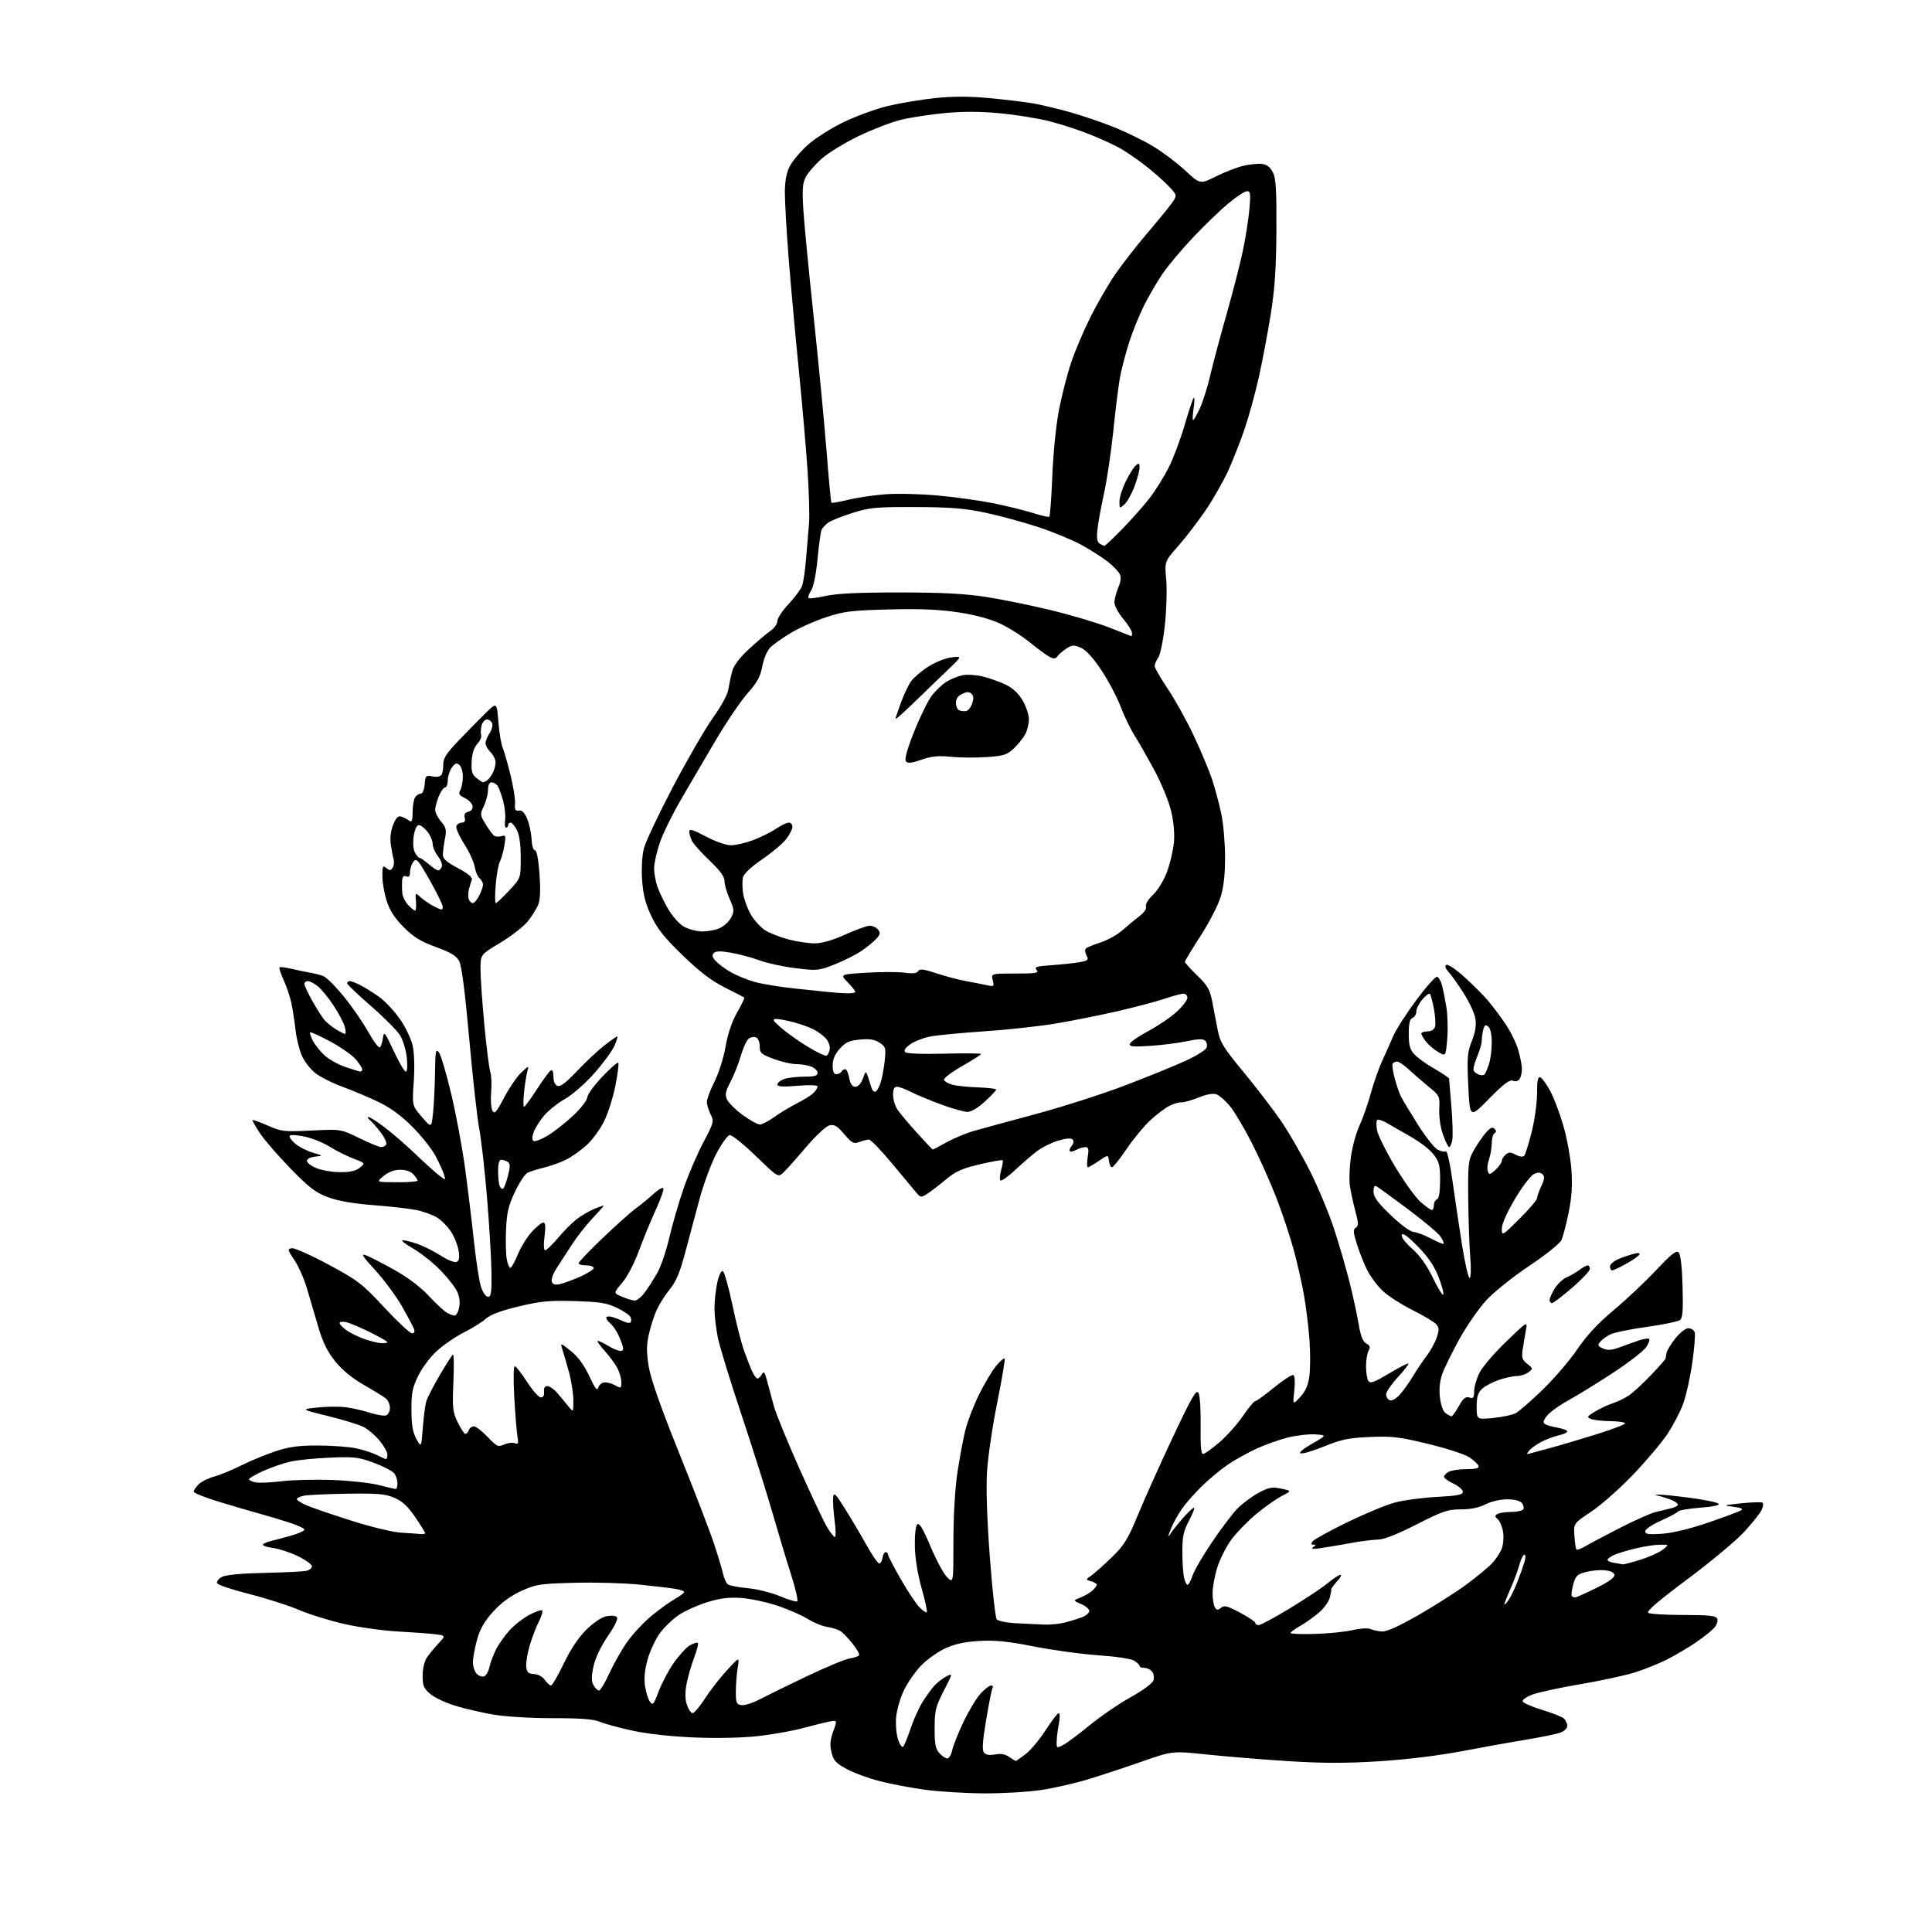 <?xml version="1.0" encoding="UTF-8" standalone="no"?>
<svg 
  version="1.1" 
  xmlns="http://www.w3.org/2000/svg" 
  xmlns:xlink="http://www.w3.org/1999/xlink" 
  xmlns:svg="http://www.w3.org/2000/svg"
  xmlns:rdf="http://www.w3.org/1999/02/22-rdf-syntax-ns#"
  xmlns:cc="http://creativecommons.org/ns#"
  xmlns:dc="http://purl.org/dc/elements/1.1/"
  viewBox="0 0 768 768"
  width="768"
  height="768"
>
<style>svg {background-color: white; }</style>"
<path stroke="none" fill="black" fill-rule="evenodd" d="M391.00,712.89C383.57,712.84 373.10,712.19 367.72,711.46C362.35,710.73 354.33,709.22 349.92,708.10C345.50,706.98 339.55,704.82 336.70,703.28C332.32,700.94 331.35,699.89 330.55,696.64C329.82,693.70 329.98,691.71 331.22,688.27C332.84,683.76 332.84,683.76 329.67,684.35C327.93,684.68 323.27,685.83 319.31,686.91C315.36,687.99 307.48,689.41 301.81,690.07C295.49,690.81 285.69,691.04 276.50,690.69C267.36,690.33 257.74,689.31 251.89,688.06C246.61,686.94 240.66,685.34 238.67,684.51C235.99,683.39 231.13,683.00 219.66,683.00C210.60,683.00 200.79,682.39 195.83,681.53C191.20,680.72 184.41,679.14 180.75,678.00C177.09,676.87 172.72,674.79 171.05,673.39C168.45,671.20 168.00,670.13 168.00,666.13C168.00,663.44 168.70,660.39 169.65,658.97C170.56,657.61 172.64,655.07 174.27,653.33C177.24,650.16 177.24,650.16 172.87,649.62C170.47,649.33 163.78,648.84 158.00,648.53C152.22,648.22 142.73,646.89 136.90,645.57C131.06,644.25 122.96,641.74 118.90,639.99C114.83,638.23 105.91,635.38 99.08,633.65C92.24,631.92 86.48,629.97 86.27,629.32C86.05,628.67 86.92,627.56 88.19,626.86C89.67,626.04 95.68,625.46 105.00,625.25C112.97,625.07 120.51,624.71 121.75,624.44C122.99,624.18 124.00,623.37 124.00,622.64C124.00,621.92 121.54,620.12 118.53,618.65C115.53,617.18 111.04,615.69 108.56,615.35C106.08,615.01 104.26,614.39 104.51,613.98C104.77,613.56 106.22,612.93 107.74,612.57C109.26,612.21 112.86,611.25 115.75,610.43C118.64,609.61 121.00,608.54 121.00,608.05C121.00,607.56 118.19,606.26 114.75,605.16C111.31,604.05 105.80,602.41 102.50,601.51C99.20,600.60 92.11,598.53 86.75,596.89C81.39,595.25 77.00,593.48 77.00,592.96C77.00,592.43 77.88,591.12 78.95,590.05C80.02,588.98 82.79,587.60 85.11,586.97C87.42,586.35 92.28,584.35 95.91,582.53C99.53,580.72 105.65,578.19 109.50,576.91C114.97,575.10 118.68,574.60 126.50,574.61C132.00,574.63 138.82,575.13 141.65,575.74C144.49,576.35 148.18,577.56 149.85,578.42C151.53,579.29 153.15,580.00 153.45,580.00C153.75,580.00 154.00,579.20 154.00,578.23C154.00,577.25 152.61,574.77 150.91,572.71C149.21,570.65 146.40,568.21 144.66,567.30C142.92,566.38 136.55,564.42 130.50,562.93C119.50,560.23 119.50,560.23 126.24,559.50C129.94,559.10 135.12,559.07 137.74,559.44C140.36,559.80 144.65,560.80 147.29,561.65C149.92,562.49 152.73,562.93 153.54,562.62C154.34,562.32 155.00,560.98 155.00,559.65C155.00,558.33 154.30,556.66 153.45,555.96C152.59,555.25 148.67,552.83 144.74,550.58C140.10,547.94 136.08,544.65 133.32,541.25C130.23,537.45 128.39,533.74 126.60,527.75C125.24,523.21 123.22,516.33 122.10,512.45C120.98,508.57 118.71,503.39 117.06,500.95C114.29,496.84 114.21,496.48 115.99,496.19C117.05,496.01 123.62,498.94 130.58,502.69C142.35,509.02 143.91,510.22 152.77,519.75C158.02,525.39 162.96,530.00 163.76,530.00C164.73,530.00 164.99,529.41 164.56,528.25C164.20,527.29 162.05,523.26 159.80,519.29C157.54,515.33 152.79,508.91 149.26,505.03C144.04,499.32 143.33,498.18 145.52,499.01C147.01,499.57 152.03,502.15 156.68,504.75C161.96,507.69 167.08,511.53 170.30,514.98C173.13,518.02 176.36,521.05 177.48,521.71C178.59,522.38 180.04,522.95 180.70,522.96C181.37,522.98 182.19,521.48 182.54,519.62C182.97,517.34 182.62,515.17 181.47,512.93C180.52,511.11 177.42,507.29 174.58,504.45C171.73,501.60 166.95,497.86 163.95,496.14C160.95,494.42 159.23,493.01 160.12,493.01C161.02,493.00 163.70,493.69 166.08,494.53C168.46,495.37 172.57,497.44 175.21,499.13C177.85,500.83 180.65,501.96 181.45,501.66C182.50,501.25 182.74,500.08 182.33,497.30C182.02,495.21 180.68,491.79 179.35,489.71C178.01,487.63 175.49,485.05 173.74,483.99C171.98,482.92 168.29,481.58 165.53,481.01C162.76,480.44 155.10,479.57 148.50,479.07C140.52,478.47 134.49,477.42 130.50,475.95C125.50,474.11 123.03,472.23 115.64,464.67C110.77,459.68 105.27,453.35 103.42,450.60C101.57,447.86 100.21,445.45 100.40,445.26C100.60,445.07 103.32,446.05 106.47,447.44C111.84,449.82 112.89,449.94 123.84,449.40C135.50,448.83 135.50,448.83 142.83,452.42C146.86,454.39 150.77,456.00 151.52,456.00C152.27,456.00 153.17,455.53 153.53,454.96C153.88,454.38 152.91,452.25 151.38,450.21C149.84,448.17 147.89,445.95 147.04,445.28C146.19,444.61 145.95,444.05 146.50,444.04C147.05,444.03 150.00,445.93 153.06,448.26C156.13,450.59 161.53,455.28 165.06,458.67C168.60,462.06 172.79,465.85 174.37,467.09C177.24,469.33 177.24,469.33 176.51,466.92C176.10,465.59 174.59,462.26 173.14,459.52C171.69,456.78 167.57,451.59 164.00,447.99C159.57,443.53 155.27,440.37 150.50,438.07C146.65,436.22 140.18,433.49 136.12,432.00C132.06,430.51 127.18,428.04 125.26,426.51C123.34,424.98 120.96,421.88 119.97,419.61C118.98,417.35 117.86,412.80 117.49,409.50C117.11,406.20 116.39,401.48 115.89,399.00C115.39,396.52 114.01,392.36 112.82,389.75C111.63,387.14 110.86,384.80 111.11,384.56C111.35,384.31 113.34,384.54 115.53,385.05C117.71,385.57 121.04,386.26 122.92,386.59C124.80,386.91 127.33,387.55 128.54,388.02C129.76,388.48 133.43,392.15 136.71,396.18C139.99,400.21 144.37,406.57 146.46,410.32C148.55,414.08 150.61,416.78 151.05,416.32C151.49,415.87 152.02,414.15 152.24,412.50C152.60,409.78 153.00,410.28 156.49,417.75C158.61,422.29 160.78,426.00 161.31,426.00C161.89,426.00 162.05,423.77 161.71,420.48C161.40,417.45 160.19,413.42 159.02,411.53C157.85,409.64 152.64,404.41 147.45,399.90C142.25,395.40 138.00,391.33 138.00,390.86C138.00,390.39 138.47,390.00 139.05,390.00C139.63,390.00 141.54,390.74 143.30,391.64C145.06,392.54 148.39,394.62 150.70,396.27C153.01,397.92 156.70,401.84 158.91,404.99C161.12,408.14 163.42,412.92 164.03,415.61C164.69,418.58 164.87,424.23 164.47,430.00C163.82,439.50 163.82,439.50 167.66,443.96C171.50,448.42 171.50,448.42 172.14,442.46C172.49,439.18 172.85,432.00 172.92,426.50C173.05,417.66 173.23,416.72 174.48,418.36C175.25,419.39 177.46,426.81 179.37,434.86C181.29,442.91 183.77,456.25 184.89,464.50C186.00,472.75 187.59,485.83 188.42,493.57C189.25,501.30 190.51,509.40 191.22,511.57C191.96,513.82 193.15,515.50 194.00,515.50C195.24,515.50 195.48,513.77 195.36,505.50C195.28,500.00 194.49,486.73 193.60,476.00C192.71,465.27 191.31,452.90 190.48,448.50C189.66,444.10 187.87,428.01 186.51,412.74C184.90,394.68 183.53,383.99 182.57,382.14C181.43,379.94 179.38,378.68 173.30,376.46C167.19,374.23 164.41,372.53 160.47,368.56C156.90,364.97 154.93,361.94 153.72,358.14C152.77,355.18 152.00,350.74 152.00,348.26C152.00,344.27 152.18,343.91 153.58,345.06C154.88,346.15 155.31,346.13 156.09,344.94C156.60,344.15 156.77,342.60 156.45,341.50C156.13,340.40 155.63,337.69 155.33,335.47C154.99,332.94 155.37,330.06 156.34,327.73C157.54,324.85 158.29,324.16 159.69,324.67C160.69,325.02 162.06,325.75 162.75,326.28C163.71,327.02 164.00,326.22 164.02,322.87C164.02,320.47 164.46,317.82 164.98,317.00C165.50,316.18 166.51,315.50 167.21,315.50C167.98,315.50 168.63,313.99 168.81,311.79C169.10,308.30 169.28,308.11 171.94,308.64C173.66,308.98 175.06,308.72 175.53,307.96C175.95,307.27 176.26,305.39 176.21,303.79C176.15,301.52 177.46,299.46 182.04,294.68C185.28,291.28 190.09,286.37 192.72,283.78C197.50,279.05 197.50,279.05 198.10,286.78C198.42,291.02 199.21,295.76 199.84,297.30C200.47,298.84 201.89,303.79 202.99,308.30C204.09,312.81 204.88,317.85 204.74,319.50C204.55,321.89 204.86,322.44 206.28,322.20C207.52,321.99 208.52,323.01 209.58,325.54C210.42,327.55 211.19,331.17 211.30,333.59C211.41,336.07 211.99,337.99 212.63,337.99C213.34,338.00 214.02,341.45 214.45,347.25C214.90,353.24 214.76,357.52 214.04,359.39C213.44,360.99 211.57,364.02 209.89,366.14C208.22,368.25 203.28,372.12 198.92,374.73C191.00,379.48 191.00,379.48 191.00,385.22C191.00,388.38 191.69,398.29 192.52,407.24C193.36,416.18 194.42,424.62 194.88,426.00C195.34,427.38 195.50,431.04 195.24,434.13C194.98,437.23 195.21,440.56 195.76,441.53C196.58,443.00 197.33,442.16 200.42,436.28C202.45,432.43 205.49,427.98 207.19,426.39C210.29,423.50 210.29,423.50 209.60,426.00C209.22,427.38 208.64,431.09 208.31,434.25C207.99,437.41 207.99,440.00 208.31,440.00C208.64,440.00 210.91,436.90 213.35,433.12C215.80,429.33 218.30,425.93 218.90,425.56C219.61,425.12 220.00,425.98 220.00,427.97C220.00,429.89 220.61,431.30 221.61,431.68C222.74,432.11 225.08,430.33 229.36,425.79C232.74,422.20 237.60,417.63 240.17,415.63C242.74,413.64 245.08,412.00 245.37,412.00C245.66,412.00 245.13,413.71 244.20,415.81C243.26,417.90 239.63,422.84 236.12,426.78C232.55,430.80 227.45,435.25 224.50,436.91C221.61,438.54 217.85,441.57 216.15,443.63C214.45,445.69 212.63,448.63 212.09,450.17C211.46,451.97 211.46,453.17 212.09,453.56C212.62,453.89 215.07,452.98 217.53,451.54C219.98,450.10 224.54,446.55 227.65,443.65C230.80,440.72 233.38,437.43 233.46,436.23C233.55,435.05 236.24,431.34 239.43,427.99C242.62,424.64 245.48,422.15 245.78,422.44C246.07,422.74 245.56,426.85 244.63,431.58C243.70,436.31 241.64,442.76 240.05,445.90C238.46,449.05 235.35,453.26 233.13,455.27C230.91,457.27 227.33,459.81 225.18,460.91C223.03,462.01 219.07,463.44 216.38,464.10C213.70,464.75 210.67,465.71 209.66,466.23C208.64,466.75 206.40,470.17 204.67,473.83C202.11,479.25 201.45,482.05 201.16,488.79C200.96,493.35 201.08,498.63 201.44,500.54C201.80,502.44 202.44,504.00 202.86,504.00C203.29,504.00 204.63,501.60 205.84,498.67C207.06,495.73 209.56,491.68 211.41,489.67C213.26,487.65 215.30,486.00 215.96,486.00C216.81,486.00 216.95,487.54 216.46,491.50C216.04,494.82 216.15,497.00 216.73,497.00C217.26,497.00 219.58,494.76 221.89,492.02C224.20,489.27 227.56,485.91 229.35,484.55C231.14,483.18 234.27,481.37 236.30,480.52C238.34,479.67 240.00,479.11 240.00,479.27C240.00,479.44 237.94,481.75 235.42,484.42C232.90,487.09 229.22,491.80 227.25,494.88C225.27,497.97 222.55,502.18 221.21,504.22C219.86,506.27 219.03,508.64 219.36,509.50C219.79,510.62 220.72,510.87 222.73,510.41C224.25,510.07 227.86,508.73 230.75,507.44C233.64,506.16 236.00,504.64 236.00,504.06C236.00,503.47 234.65,503.00 233.00,503.00C231.35,503.00 230.00,502.62 230.00,502.15C230.00,501.69 234.28,497.21 239.51,492.20C244.73,487.19 250.70,481.86 252.76,480.36C254.82,478.85 257.96,476.27 259.74,474.63C261.51,472.98 263.27,471.94 263.65,472.31C264.02,472.68 262.72,476.48 260.76,480.74C258.80,485.01 255.75,492.42 253.98,497.21C252.12,502.25 249.31,507.62 247.29,509.97C243.82,514.03 243.82,514.03 247.38,515.51C249.33,516.33 251.60,517.00 252.42,517.00C253.23,517.00 254.99,515.54 256.31,513.75C257.64,511.96 259.88,508.48 261.29,506.00C262.70,503.52 264.85,497.23 266.06,492.00C267.27,486.77 269.81,478.00 271.71,472.50C273.61,467.00 277.14,458.75 279.56,454.17C283.78,446.20 283.90,445.71 282.48,442.97C281.67,441.39 281.00,439.16 281.00,438.02C281.00,436.88 282.36,433.24 284.03,429.95C285.71,426.61 287.67,420.42 288.44,416.00C289.34,410.83 290.95,406.08 293.02,402.46C294.78,399.39 296.05,396.74 295.86,396.56C295.66,396.38 292.18,394.57 288.13,392.54C282.80,389.87 278.17,386.34 271.38,379.78C264.13,372.76 261.31,369.23 258.89,364.12C256.56,359.18 255.65,355.60 255.25,349.84C254.94,345.29 255.22,340.18 255.94,337.33C256.60,334.67 261.86,323.55 267.61,312.60C273.37,301.66 280.53,289.30 283.53,285.14C286.71,280.74 289.22,276.10 289.53,274.04C289.84,272.09 290.51,268.88 291.03,266.91C291.67,264.50 293.92,261.54 297.85,257.91C301.08,254.93 304.91,251.69 306.36,250.70C307.81,249.72 309.00,248.01 309.00,246.91C309.00,245.81 311.00,242.77 313.45,240.16C315.89,237.54 318.31,234.30 318.82,232.95C319.34,231.60 320.06,226.68 320.44,222.00C320.82,217.32 321.34,211.03 321.60,208.00C321.86,204.97 321.58,195.30 320.98,186.50C320.38,177.70 318.79,159.47 317.44,146.00C316.09,132.53 314.31,112.95 313.49,102.50C312.67,92.05 312.00,80.44 312.00,76.71C312.00,71.95 312.58,68.78 313.95,66.10C315.02,64.00 318.25,60.16 321.13,57.57C324.01,54.98 330.44,50.91 335.43,48.51C340.42,46.12 348.32,43.24 353.00,42.12C357.68,41.00 366.04,39.60 371.60,39.01C378.73,38.25 385.04,38.24 393.10,38.99C399.37,39.57 407.20,40.50 410.50,41.07C413.80,41.63 420.53,43.23 425.45,44.62C430.38,46.01 438.23,48.69 442.89,50.57C447.56,52.45 454.43,55.81 458.16,58.03C461.90,60.25 467.68,64.58 471.00,67.66C477.06,73.27 477.06,73.27 483.28,70.17C486.70,68.46 491.57,66.56 494.10,65.95C496.63,65.34 500.00,64.99 501.59,65.17C503.63,65.40 504.93,66.39 505.99,68.50C507.20,70.90 507.48,75.51 507.39,91.50C507.31,106.64 506.76,114.74 505.15,124.84C503.98,132.18 501.85,143.43 500.43,149.84C499.00,156.26 496.45,165.55 494.76,170.50C493.07,175.45 490.17,182.84 488.32,186.92C486.47,191.00 482.52,197.97 479.54,202.42C476.56,206.86 471.60,213.36 468.53,216.85C462.93,223.20 462.93,223.20 463.58,230.35C463.94,234.28 463.70,242.41 463.06,248.42C462.41,254.44 461.23,260.25 460.44,261.39C459.65,262.52 459.00,264.04 459.00,264.77C459.00,265.50 461.32,269.53 464.16,273.74C467.00,277.95 471.67,286.37 474.54,292.45C477.40,298.53 480.71,306.43 481.88,310.01C483.05,313.59 484.67,319.67 485.49,323.51C486.30,327.36 486.97,335.07 486.98,340.66C486.99,347.77 486.45,352.60 485.15,356.75C484.14,360.01 480.54,366.96 477.15,372.18C473.77,377.41 471.00,381.98 471.00,382.34C471.00,382.70 473.20,385.13 475.90,387.75C480.07,391.80 480.95,393.35 481.90,398.25C482.50,401.41 483.49,406.50 484.08,409.55C485.02,414.39 486.33,416.50 494.44,426.30C499.54,432.46 506.27,441.26 509.40,445.85C512.53,450.45 517.70,459.45 520.90,465.85C524.10,472.26 528.33,482.45 530.31,488.50C532.30,494.55 535.04,504.00 536.42,509.50C537.80,515.00 539.44,522.55 540.07,526.27C540.89,531.13 541.75,533.33 543.12,534.06C544.62,534.87 544.81,535.49 544.01,536.98C543.46,538.02 543.01,540.81 543.02,543.18C543.02,545.56 543.43,548.14 543.93,548.92C544.66,550.07 546.13,549.56 551.84,546.17C555.69,543.87 559.26,542.00 559.77,542.00C560.27,542.00 558.51,544.36 555.85,547.25C553.19,550.14 551.01,553.30 551.01,554.28C551.00,555.26 551.66,556.32 552.47,556.63C553.32,556.95 555.00,556.01 556.49,554.34C557.89,552.78 560.25,549.48 561.72,547.00C563.20,544.52 565.62,540.92 567.10,539.00C568.58,537.08 570.37,533.84 571.07,531.82C572.13,528.76 572.12,527.85 570.98,526.48C570.23,525.57 565.99,523.02 561.56,520.81C557.13,518.61 551.77,515.16 549.66,513.15C547.55,511.14 544.80,507.48 543.53,505.00C542.27,502.52 540.42,497.88 539.42,494.68C537.90,489.85 537.82,488.73 538.95,488.03C540.10,487.32 540.06,486.24 538.75,481.34C537.89,478.13 536.92,473.61 536.59,471.30C536.26,468.99 536.45,463.82 537.02,459.80C537.58,455.79 539.10,450.25 540.39,447.50C541.68,444.75 543.73,438.93 544.93,434.56C546.14,430.19 548.19,424.34 549.50,421.56C550.81,418.78 552.74,414.45 553.80,411.94C554.85,409.44 558.97,403.00 562.95,397.64C566.92,392.28 570.68,388.06 571.28,388.26C571.89,388.46 572.75,389.95 573.20,391.57C573.64,393.18 574.42,397.08 574.94,400.24C575.46,403.40 575.62,409.12 575.30,412.96C574.71,419.94 574.71,419.94 571.75,418.22C570.12,417.28 567.94,415.43 566.90,414.12C565.85,412.80 565.00,411.34 565.00,410.87C565.00,410.39 566.09,410.00 567.43,410.00C568.90,410.00 570.09,409.28 570.44,408.18C570.76,407.19 570.56,403.96 570.00,401.01C569.44,398.06 568.73,395.39 568.41,395.08C568.09,394.76 566.74,395.76 565.41,397.31C564.09,398.85 563.00,401.00 563.00,402.09C563.00,403.17 562.33,404.32 561.50,404.64C560.41,405.06 560.00,406.78 560.00,410.96C560.00,415.54 560.46,417.20 562.25,419.14C563.49,420.48 567.09,423.05 570.25,424.86C573.41,426.67 576.02,428.45 576.04,428.82C576.07,429.20 576.48,434.23 576.96,440.00C577.44,445.77 577.59,451.74 577.29,453.25C576.99,454.76 576.45,456.00 576.07,456.00C575.70,456.00 574.61,453.81 573.64,451.13C572.61,448.24 571.99,444.07 572.13,440.93C572.37,435.74 572.26,435.51 568.00,432.05C565.60,430.10 562.07,427.04 560.16,425.25C558.25,423.46 556.11,422.00 555.41,422.00C554.70,422.00 553.89,422.37 553.60,422.83C553.32,423.29 553.68,425.90 554.40,428.63C555.12,431.36 556.28,434.70 556.98,436.05C557.68,437.40 560.69,442.37 563.66,447.10C566.64,451.83 570.14,456.27 571.44,456.97C572.74,457.67 574.23,457.98 574.74,457.66C575.26,457.34 576.41,462.45 577.36,469.29C578.30,476.01 580.01,487.46 581.16,494.75C582.32,502.04 583.68,508.00 584.18,508.00C584.72,508.00 584.83,504.59 584.45,499.75C584.08,495.21 583.72,484.75 583.64,476.50C583.51,462.70 583.68,461.18 585.73,457.50C586.96,455.30 589.08,452.16 590.45,450.52C592.28,448.33 593.24,447.84 594.06,448.66C594.86,449.46 594.87,449.96 594.09,450.45C593.49,450.82 593.00,452.60 593.00,454.41C593.00,456.22 592.50,459.12 591.90,460.86C591.29,462.60 591.08,464.76 591.42,465.66C591.97,467.09 592.36,467.01 594.53,464.98C595.89,463.70 597.00,462.11 597.00,461.45C597.00,460.79 597.69,459.67 598.53,458.97C599.78,457.94 600.54,457.95 602.55,459.03C604.07,459.84 605.37,460.00 605.89,459.43C606.35,458.92 607.69,454.66 608.87,449.97C610.04,445.27 611.00,438.37 611.00,434.63C611.00,429.65 611.33,427.94 612.25,428.23C612.94,428.45 614.71,430.86 616.18,433.57C617.66,436.29 620.03,442.54 621.46,447.46C622.88,452.37 624.32,460.26 624.66,464.98C625.10,471.19 624.80,475.91 623.56,482.03C622.62,486.69 621.32,491.62 620.67,492.99C620.01,494.36 614.37,498.88 608.03,503.11C601.72,507.31 594.08,513.41 591.03,516.66C587.99,519.91 583.08,526.97 580.11,532.34C577.15,537.71 574.07,544.00 573.27,546.30C572.33,549.00 572.01,552.29 572.39,555.50C572.74,558.53 573.64,560.99 574.67,561.75C575.61,562.44 576.66,563.00 577.01,563.00C577.35,563.00 578.65,561.18 579.90,558.96C581.66,555.83 582.60,555.06 584.09,555.53C585.69,556.04 586.00,555.63 586.00,553.03C586.00,551.32 586.95,548.03 588.11,545.71C589.27,543.39 594.05,537.81 598.73,533.31C607.24,525.11 607.24,525.11 606.57,528.81C606.20,530.84 605.62,534.25 605.30,536.38C604.79,539.68 605.06,540.55 607.10,542.15C609.45,543.99 609.46,544.05 607.56,545.51C606.49,546.33 604.43,547.00 602.99,547.00C601.54,547.00 598.31,547.70 595.82,548.55C593.32,549.40 590.31,550.99 589.14,552.09C587.49,553.62 587.00,555.26 587.00,559.18C587.00,564.29 587.00,564.29 593.49,563.68C597.05,563.35 601.08,562.50 602.44,561.79C603.79,561.08 608.64,556.88 613.21,552.46C617.78,548.04 623.99,540.79 627.01,536.35C630.81,530.77 635.27,525.98 641.50,520.77C646.45,516.64 654.01,509.53 658.29,504.97C664.38,498.48 666.34,496.94 667.29,497.89C668.06,498.66 668.63,503.53 668.85,511.35C669.11,520.73 668.88,523.85 667.85,524.71C667.11,525.32 661.14,526.56 654.59,527.47C648.04,528.37 641.48,529.73 640.02,530.49C638.55,531.25 636.78,532.56 636.08,533.41C635.00,534.71 635.17,535.12 637.19,536.04C639.04,536.88 640.60,536.76 644.04,535.50C646.49,534.60 649.96,533.36 651.75,532.76C653.54,532.16 655.26,531.93 655.58,532.25C655.90,532.57 655.38,534.02 654.42,535.48C653.46,536.94 647.69,541.43 641.59,545.46C635.49,549.48 627.46,554.44 623.75,556.48C620.04,558.52 616.09,561.34 614.97,562.76C613.42,564.73 613.24,565.53 614.20,566.12C614.89,566.55 617.16,567.19 619.23,567.54C621.30,567.89 623.00,568.55 623.00,569.01C623.00,569.47 621.54,570.16 619.75,570.54C617.96,570.93 614.89,572.06 612.93,573.05C610.97,574.04 608.72,575.63 607.94,576.57C606.66,578.11 606.72,578.23 608.51,577.70C609.60,577.38 613.20,576.40 616.50,575.52C619.80,574.64 627.79,572.28 634.25,570.27C640.71,568.26 646.00,566.25 646.00,565.81C646.00,565.36 643.41,564.97 640.25,564.93C637.09,564.89 633.60,564.51 632.50,564.07C630.67,563.36 630.80,563.10 634.00,561.15C635.92,559.97 639.08,558.49 641.00,557.86C642.92,557.24 645.85,555.82 647.50,554.71C649.15,553.61 653.09,549.99 656.25,546.67C659.41,543.35 662.03,540.38 662.08,540.07C662.12,539.76 662.30,538.72 662.49,537.76C662.67,536.80 664.25,534.21 665.99,532.01C667.75,529.79 670.04,528.00 671.12,528.00C672.19,528.00 673.33,528.70 673.66,529.55C673.98,530.40 673.55,535.91 672.70,541.80C671.86,547.68 670.19,555.08 669.01,558.24C667.83,561.39 665.00,566.77 662.72,570.19C660.43,573.60 654.28,580.88 649.03,586.35C643.79,591.81 636.35,598.38 632.50,600.94C625.50,605.59 625.50,605.59 625.85,610.55C626.04,613.27 626.41,615.72 626.66,615.98C626.92,616.25 628.56,615.62 630.31,614.59C632.07,613.56 638.23,610.30 644.00,607.34C649.77,604.39 656.08,601.57 658.00,601.09C659.92,600.60 662.74,599.92 664.25,599.58C665.76,599.24 667.00,598.58 667.00,598.10C667.00,597.63 665.76,596.76 664.25,596.18C662.74,595.59 660.60,594.91 659.50,594.67C657.50,594.23 657.50,594.23 659.50,594.14C660.60,594.09 666.15,594.66 671.84,595.41C677.52,596.16 682.61,597.21 683.14,597.74C683.75,598.35 681.12,598.93 675.87,599.33C671.34,599.68 667.38,600.36 667.07,600.83C666.76,601.31 663.69,602.95 660.25,604.49C656.75,606.05 654.00,607.91 654.00,608.72C654.00,609.88 655.31,610.07 660.75,609.69C664.95,609.39 671.91,607.70 679.18,605.21C685.60,603.01 691.45,600.82 692.18,600.35C693.06,599.79 691.99,599.32 689.00,598.96C684.76,598.44 684.95,598.36 692.29,597.58C696.58,597.13 700.37,597.03 700.71,597.37C701.05,597.71 700.85,599.01 700.27,600.25C699.69,601.49 696.64,605.33 693.48,608.80C690.33,612.26 680.13,620.78 670.83,627.71C659.14,636.43 654.32,640.58 655.21,641.15C655.92,641.60 662.25,641.98 669.28,641.98C679.85,642.00 682.16,642.27 682.65,643.54C682.98,644.38 682.40,646.01 681.37,647.16C680.34,648.31 677.02,650.93 674.00,652.98C670.98,655.04 665.80,658.09 662.50,659.75C659.20,661.41 653.38,663.73 649.56,664.91C645.74,666.09 636.06,668.17 628.06,669.52C620.05,670.88 611.57,672.72 609.20,673.60C606.84,674.48 605.07,675.71 605.28,676.33C605.48,676.95 608.91,678.45 612.89,679.66C616.87,680.87 620.78,682.40 621.57,683.05C622.35,683.71 623.00,685.05 623.00,686.02C623.00,687.08 621.84,688.21 620.14,688.80C618.57,689.35 612.60,690.56 606.89,691.50C601.18,692.43 589.67,694.50 581.32,696.09C572.00,697.87 559.32,699.42 548.45,700.12C535.31,700.95 526.06,700.95 512.56,700.11C502.56,699.49 488.01,698.31 480.23,697.49C466.07,696.00 466.07,696.00 454.29,700.12C447.80,702.39 438.23,705.56 433.00,707.17C427.77,708.78 419.23,710.75 414.00,711.54C408.77,712.34 398.43,712.94 391.00,712.89zM403.79,700.00C403.98,700.00 405.75,698.77 407.73,697.26C409.71,695.75 413.27,691.47 415.66,687.76C418.04,684.04 420.38,681.00 420.86,681.00C421.35,681.00 421.37,682.87 420.91,685.25C420.46,687.59 420.07,690.75 420.04,692.28C420.00,695.00 420.05,695.02 422.75,693.58C424.26,692.77 428.98,689.25 433.23,685.75C437.49,682.26 444.77,677.28 449.42,674.69C454.40,671.92 458.14,669.14 458.52,667.94C458.87,666.82 458.62,665.25 457.96,664.45C457.30,663.65 455.91,663.00 454.88,663.00C453.84,663.00 453.00,662.66 453.00,662.24C453.00,661.82 452.04,660.88 450.88,660.15C449.67,659.40 443.54,658.47 436.63,658.00C429.96,657.54 418.43,655.97 411.00,654.50C400.67,652.46 395.59,651.95 389.34,652.30C383.53,652.63 379.63,653.48 375.76,655.25C372.77,656.62 368.43,659.71 366.12,662.12C363.80,664.53 360.73,668.97 359.29,672.00C357.84,675.02 356.46,679.81 356.22,682.64C355.97,685.46 356.32,689.44 356.99,691.48C357.67,693.52 358.58,694.81 359.03,694.34C359.48,693.88 360.79,690.65 361.96,687.17C363.12,683.69 365.24,678.97 366.66,676.67C368.08,674.38 370.20,671.44 371.37,670.15C372.54,668.87 374.69,667.19 376.14,666.43C378.79,665.06 378.79,665.06 375.17,672.11C371.94,678.41 371.55,679.99 371.53,686.97C371.51,693.28 371.87,695.19 373.40,696.89C374.45,698.05 375.88,699.00 376.58,699.00C377.27,699.00 378.14,697.54 378.51,695.75C378.88,693.96 380.92,688.86 383.04,684.41C385.17,679.95 388.23,674.89 389.85,673.16C391.48,671.42 393.32,670.00 393.96,670.00C394.60,670.00 394.87,670.40 394.57,670.89C394.26,671.39 393.12,677.09 392.03,683.57C390.56,692.32 390.33,695.70 391.16,696.69C391.90,697.59 393.38,697.83 395.58,697.42C397.82,697.00 399.61,697.31 401.16,698.40C402.42,699.28 403.60,700.00 403.79,700.00zM275.33,680.99C275.97,680.99 278.17,678.40 280.20,675.23C282.24,672.07 286.17,667.02 288.94,663.99C293.97,658.50 293.97,658.50 293.24,663.00C292.84,665.48 292.51,669.75 292.51,672.50C292.50,676.91 292.76,677.54 294.73,677.82C295.96,677.99 299.11,677.01 301.73,675.64C304.35,674.27 312.78,670.14 320.46,666.47C328.14,662.81 335.91,659.56 337.73,659.27C339.56,658.97 341.26,658.39 341.51,657.98C341.76,657.57 340.61,655.53 338.95,653.44C337.29,651.35 335.16,649.12 334.22,648.47C333.27,647.83 330.86,647.04 328.86,646.73C326.85,646.42 323.37,645.00 321.13,643.58C318.88,642.16 313.54,639.81 309.27,638.37C305.00,636.92 298.51,635.51 294.85,635.24C289.86,634.87 286.48,635.27 281.33,636.83C277.56,637.98 272.43,640.27 269.93,641.92C267.43,643.58 263.97,646.90 262.24,649.31C260.51,651.73 258.34,656.41 257.41,659.73C256.29,663.77 255.96,667.24 256.41,670.25C256.78,672.71 257.66,675.52 258.36,676.48C259.50,678.04 259.89,677.58 261.83,672.37C263.03,669.14 265.74,664.02 267.85,661.00C269.96,657.98 272.85,654.84 274.28,654.03C275.72,653.22 277.13,652.79 277.42,653.09C277.71,653.38 277.04,656.03 275.92,658.97C274.80,661.91 273.46,666.58 272.93,669.36C272.28,672.78 272.32,675.45 273.07,677.70C273.66,679.51 274.68,681.00 275.33,680.99zM238.10,672.00C238.66,672.00 240.50,668.96 242.18,665.25C243.86,661.54 247.05,655.92 249.26,652.76C251.47,649.60 255.80,644.94 258.89,642.39C261.98,639.85 266.18,636.81 268.24,635.64C270.30,634.46 271.99,633.21 271.99,632.86C272.00,632.51 270.54,631.96 268.75,631.64C266.96,631.32 260.48,630.55 254.34,629.92C248.20,629.29 236.50,628.96 228.34,629.18C214.58,629.55 213.04,629.78 207.21,632.44C203.00,634.36 199.33,637.05 196.12,640.56C192.58,644.43 190.88,647.38 189.66,651.72C188.75,654.97 188.00,659.03 188.00,660.74C188.00,662.46 188.69,664.55 189.53,665.39C190.37,666.23 191.69,666.67 192.47,666.37C193.24,666.08 194.19,664.41 194.56,662.67C194.94,660.92 196.11,657.79 197.17,655.70C198.22,653.62 200.63,650.20 202.53,648.10C204.42,646.01 207.97,643.23 210.43,641.93C212.88,640.63 215.17,639.84 215.52,640.18C215.86,640.53 215.25,642.55 214.16,644.68C213.07,646.82 211.44,651.13 210.52,654.27C209.61,657.41 209.01,661.18 209.18,662.66C209.44,664.80 210.05,665.36 212.25,665.45C213.87,665.52 215.65,666.48 216.56,667.78C217.41,669.00 218.53,670.00 219.03,670.00C219.53,670.00 221.80,666.11 224.07,661.35C226.71,655.81 229.90,651.01 232.94,647.97C235.73,645.18 239.01,642.94 240.94,642.51C242.77,642.11 244.63,642.23 245.18,642.78C245.81,643.41 244.59,646.04 241.66,650.32C238.91,654.33 236.70,658.97 235.96,662.27C235.04,666.38 235.03,668.19 235.91,669.84C236.55,671.03 237.53,672.00 238.10,672.00zM522.75,649.51C528.11,649.36 534.84,648.67 537.71,647.99C540.57,647.31 543.72,647.11 544.71,647.54C545.69,647.97 547.75,648.42 549.27,648.54C551.15,648.70 555.90,646.56 563.93,641.96C570.47,638.21 579.12,632.69 583.16,629.69C587.20,626.68 591.71,622.94 593.19,621.36C594.66,619.79 596.38,617.17 596.99,615.54C597.60,613.92 597.82,610.91 597.48,608.85C597.13,606.80 596.18,604.57 595.37,603.90C594.19,602.91 594.16,602.52 595.20,601.85C595.92,601.40 598.39,601.02 600.69,601.02C603.00,601.01 605.17,600.53 605.53,599.96C605.88,599.38 605.63,598.26 604.96,597.46C604.22,596.56 601.95,596.00 599.09,596.00C596.40,596.00 592.76,596.85 590.50,598.00C587.90,599.33 584.60,600.00 580.71,600.00C575.52,600.00 573.50,600.69 563.08,606.00C555.52,609.85 550.09,612.00 547.91,612.00C546.03,612.00 541.12,612.62 537.00,613.38C532.88,614.14 527.48,615.05 525.00,615.40C521.85,615.84 520.95,615.73 522.00,615.03C523.18,614.24 523.21,614.03 522.13,614.02C521.06,614.00 521.02,613.68 521.92,612.60C522.56,611.83 528.71,608.46 535.59,605.11C542.47,601.77 550.89,598.26 554.30,597.33C557.71,596.39 565.23,595.38 571.00,595.06C579.39,594.61 581.50,594.20 581.50,593.01C581.50,592.19 579.81,590.72 577.75,589.75C575.69,588.78 574.00,587.55 574.00,587.03C574.00,586.50 574.87,585.60 575.93,585.04C577.00,584.47 580.19,584.00 583.02,584.00C586.69,584.00 588.05,583.64 587.76,582.75C587.53,582.06 585.91,580.53 584.15,579.34C582.40,578.15 575.02,575.74 567.76,573.98C556.21,571.19 553.32,570.84 544.53,571.23C536.17,571.59 533.19,572.20 526.61,574.88C522.27,576.65 517.99,577.94 517.11,577.74C516.11,577.53 517.79,576.08 521.50,573.95C527.50,570.50 527.50,570.50 522.74,570.19C520.12,570.03 515.17,570.60 511.74,571.48C508.31,572.35 502.70,574.37 499.27,575.97C495.84,577.57 490.89,580.32 488.27,582.08C485.65,583.84 481.10,587.58 478.16,590.39C475.23,593.20 471.49,597.42 469.86,599.76C468.22,602.10 466.24,605.70 465.44,607.76C464.01,611.44 464.02,611.46 465.74,609.01C466.71,607.64 469.03,604.81 470.89,602.73C472.75,600.65 474.48,599.14 474.71,599.38C474.95,599.62 473.99,601.99 472.57,604.65C470.50,608.54 470.00,610.87 470.00,616.62C470.00,620.54 470.28,625.16 470.62,626.88C470.97,628.59 471.61,630.00 472.05,630.00C472.49,630.00 473.39,628.35 474.05,626.34C474.72,624.32 478.18,618.36 481.75,613.09C485.32,607.81 489.80,601.86 491.72,599.85C493.64,597.85 497.41,595.01 500.10,593.54C504.33,591.24 505.56,591.00 509.25,591.75C513.50,592.63 513.50,592.63 509.41,594.75C507.16,595.92 502.58,599.17 499.22,601.98C495.86,604.78 491.46,609.33 489.44,612.09C487.42,614.84 484.91,619.81 483.88,623.14C482.85,626.46 482.01,631.05 482.02,633.34C482.02,635.63 482.44,638.15 482.94,638.94C483.68,640.11 484.13,640.14 485.38,639.10C486.65,638.05 487.94,638.38 492.95,641.06C496.28,642.83 499.00,644.67 499.00,645.14C499.00,645.61 499.62,646.00 500.37,646.00C501.13,646.00 506.64,643.03 512.62,639.41C518.60,635.78 525.38,631.28 527.67,629.41C529.96,627.53 532.30,626.00 532.87,626.00C533.44,626.00 532.82,627.17 531.49,628.61C530.16,630.04 529.13,631.50 529.20,631.86C529.27,632.21 528.98,633.73 528.56,635.24C528.13,636.75 526.26,639.32 524.39,640.96C522.52,642.60 519.20,644.97 517.01,646.22C514.81,647.47 513.01,648.79 513.01,649.15C513.00,649.51 517.39,649.67 522.75,649.51zM415.00,645.80C417.48,645.90 421.30,645.52 423.50,644.94C425.70,644.37 428.74,643.41 430.25,642.83C431.76,642.24 433.00,641.14 433.00,640.38C433.00,639.62 431.54,638.38 429.75,637.63C426.50,636.25 426.50,636.25 429.50,635.05C431.15,634.40 433.28,633.15 434.25,632.28C435.21,631.40 436.00,630.36 436.00,629.96C436.00,629.56 434.99,628.94 433.75,628.59C431.50,627.94 431.50,627.94 433.93,626.22C435.26,625.27 438.90,622.02 442.01,619.00C446.90,614.25 448.32,611.94 452.43,602.00C455.04,595.67 461.27,581.82 466.27,571.20C473.81,555.22 475.55,552.21 476.41,553.70C477.00,554.72 477.37,560.40 477.27,566.75C477.15,574.36 477.44,578.00 478.19,578.00C478.79,578.00 481.71,575.93 484.68,573.39C487.65,570.86 491.87,566.13 494.07,562.89C496.27,559.65 498.47,557.00 498.95,557.00C499.44,557.00 502.85,554.53 506.53,551.51C510.21,548.49 513.65,546.29 514.17,546.61C514.71,546.94 514.85,549.63 514.50,552.85C513.87,558.50 513.87,558.50 516.83,555.36C518.96,553.09 519.98,550.77 520.49,547.05C520.88,544.21 520.91,537.75 520.54,532.69C520.18,527.64 519.21,519.67 518.38,515.00C517.56,510.32 515.73,502.23 514.32,497.00C512.91,491.77 509.80,482.43 507.41,476.23C505.02,470.03 500.58,460.13 497.56,454.23C494.54,448.33 490.64,441.77 488.89,439.66C487.14,437.56 484.77,435.47 483.61,435.04C482.22,434.52 479.78,434.94 476.50,436.27C473.75,437.38 470.65,438.24 469.60,438.19C468.56,438.14 466.37,438.79 464.74,439.64C463.11,440.48 459.74,443.04 457.25,445.33C454.76,447.63 450.53,452.76 447.83,456.75C445.14,460.74 442.53,464.00 442.04,464.00C441.54,464.00 440.99,462.86 440.82,461.48C440.50,458.96 440.50,458.96 436.80,461.48C434.77,462.86 432.80,464.00 432.43,464.00C432.05,464.00 432.03,462.20 432.38,460.00C432.90,456.75 432.73,456.00 431.45,456.00C430.58,456.00 428.96,456.49 427.85,457.08C426.74,457.68 425.58,457.91 425.27,457.61C424.97,457.30 425.30,456.34 426.02,455.48C426.85,454.47 426.97,453.57 426.35,452.95C425.73,452.33 423.70,452.49 420.65,453.41C418.04,454.19 414.24,456.09 412.20,457.63C410.17,459.17 406.18,462.61 403.34,465.27C400.51,467.93 397.93,469.70 397.62,469.20C397.31,468.70 397.49,466.79 398.01,464.96C398.54,463.13 398.78,461.44 398.55,461.21C398.32,460.99 394.22,461.72 389.44,462.84C382.46,464.49 379.85,465.65 376.13,468.78C373.58,470.91 370.27,473.46 368.77,474.43C366.09,476.17 365.99,476.16 364.05,473.85C362.96,472.56 358.61,467.34 354.38,462.25C350.15,457.16 346.12,453.00 345.41,453.00C344.71,453.00 343.00,453.43 341.61,453.96C339.37,454.81 338.69,454.46 335.59,450.84C332.75,447.52 331.65,446.87 329.67,447.37C328.30,447.71 324.16,451.60 320.22,456.24C316.36,460.79 312.32,465.31 311.23,466.29C309.31,468.03 309.03,467.85 300.42,459.50C295.55,454.79 290.88,451.06 290.04,451.22C289.19,451.37 286.84,454.65 284.81,458.50C282.78,462.35 279.76,470.45 278.11,476.50C276.46,482.55 273.88,492.19 272.37,497.92C270.32,505.68 268.78,509.38 266.32,512.42C264.50,514.66 262.16,518.33 261.11,520.57C260.07,522.81 258.65,527.19 257.96,530.29C256.96,534.74 256.95,537.48 257.88,543.22C258.69,548.15 262.58,559.22 269.93,577.50C275.91,592.35 282.14,608.55 283.78,613.50C285.42,618.45 287.07,623.93 287.45,625.68C287.82,627.43 288.66,629.28 289.31,629.79C289.97,630.31 293.50,630.99 297.17,631.32C300.84,631.64 306.60,633.07 309.97,634.49C313.33,635.90 316.45,636.84 316.90,636.56C317.34,636.29 316.23,631.44 314.42,625.78C312.61,620.13 309.25,608.98 306.96,601.00C304.66,593.02 299.19,575.70 294.79,562.50C290.39,549.30 286.17,535.58 285.41,532.00C284.66,528.42 284.03,523.16 284.02,520.30C284.01,517.44 284.49,512.80 285.09,510.00C285.71,507.12 286.67,505.06 287.29,505.26C287.89,505.46 289.61,511.45 291.11,518.56C292.60,525.68 294.71,533.98 295.80,537.00C296.88,540.02 298.34,543.74 299.04,545.25C299.75,546.76 300.68,548.00 301.11,548.00C301.55,548.00 302.33,547.23 302.86,546.29C303.63,544.90 304.03,545.42 304.96,549.04C305.59,551.49 306.80,555.98 307.64,559.00C308.49,562.02 312.99,573.05 317.65,583.50C322.31,593.95 327.24,604.41 328.60,606.75C329.97,609.09 331.44,611.00 331.87,611.00C332.30,611.00 332.26,608.03 331.77,604.39C331.29,600.76 331.03,596.65 331.19,595.26C331.46,593.06 332.05,593.61 335.83,599.62C338.20,603.40 342.03,609.88 344.33,614.00C346.62,618.12 348.95,621.50 349.50,621.50C350.05,621.50 350.64,620.49 350.82,619.25C351.00,618.01 351.56,617.00 352.07,617.00C352.58,617.00 353.00,617.43 353.00,617.95C353.00,618.48 355.27,622.87 358.05,627.70C360.82,632.54 364.18,637.60 365.52,638.95C366.85,640.29 368.16,641.17 368.43,640.90C368.70,640.63 367.78,636.38 366.38,631.45C364.82,625.94 363.78,619.55 363.67,614.81C363.57,610.26 363.96,606.66 364.61,605.99C365.43,605.17 366.83,607.50 369.92,614.82C372.23,620.29 375.22,625.80 376.56,627.06C379.00,629.35 379.00,629.35 379.00,612.67C379.00,602.84 379.63,591.78 380.53,585.74C381.37,580.11 382.76,572.58 383.61,569.00C384.47,565.42 386.94,558.90 389.11,554.50C391.27,550.10 394.35,544.93 395.94,543.01C397.54,541.08 399.07,539.74 399.35,540.02C399.63,540.29 398.31,548.16 396.42,557.51C394.53,566.85 392.70,579.25 392.35,585.06C391.95,591.76 392.36,604.16 393.48,619.06C394.45,631.95 395.68,643.04 396.21,643.71C396.74,644.37 400.17,645.07 403.84,645.26C407.50,645.45 412.52,645.69 415.00,645.80zM599.64,636.10C600.55,634.81 602.17,631.45 603.26,628.63C604.35,625.81 605.60,622.26 606.05,620.75C606.51,619.20 606.47,618.00 605.97,618.00C605.48,618.00 604.60,619.76 604.03,621.90C603.45,624.05 601.86,628.34 600.49,631.43C599.12,634.53 598.00,637.37 598.00,637.75C598.00,638.13 598.74,637.39 599.64,636.10zM626.15,635.00C626.60,635.00 630.36,633.32 634.51,631.27C639.54,628.78 641.96,627.03 641.77,626.02C641.59,625.06 640.12,624.39 637.81,624.19C635.79,624.03 632.40,624.35 630.28,624.93C626.93,625.83 626.28,626.49 625.36,629.96C624.77,632.16 624.52,634.19 624.81,634.48C625.10,634.77 625.70,635.00 626.15,635.00zM645.14,621.85C645.50,621.93 648.65,621.10 652.14,620.00C655.64,618.90 659.62,617.11 661.00,616.02C663.50,614.04 663.50,614.04 660.00,614.04C658.08,614.03 653.75,614.68 650.40,615.47C647.04,616.26 643.11,617.45 641.65,618.11C640.19,618.78 639.00,619.67 639.00,620.09C639.00,620.52 640.24,621.05 641.75,621.28C643.26,621.51 644.79,621.77 645.14,621.85zM167.25,609.81C168.21,609.91 169.00,609.75 169.00,609.45C169.00,609.14 167.22,606.27 165.05,603.07C162.15,598.81 159.95,596.76 156.80,595.41C153.17,593.84 150.23,593.59 138.00,593.77C130.03,593.89 122.26,594.25 120.75,594.57C119.24,594.90 118.00,595.50 118.00,595.93C118.00,596.35 119.69,597.44 121.75,598.34C123.81,599.25 131.80,601.99 139.50,604.44C147.49,606.99 156.08,609.06 159.50,609.26C162.80,609.46 166.29,609.71 167.25,609.81zM157.25,591.92C157.66,591.96 158.00,590.96 158.00,589.69C158.00,588.42 157.44,586.63 156.75,585.72C156.06,584.81 152.44,582.92 148.71,581.52C142.58,579.24 140.85,579.03 131.21,579.43C125.32,579.67 118.25,580.38 115.50,581.00C112.75,581.61 107.91,583.28 104.75,584.69C101.59,586.11 99.00,587.61 99.00,588.02C99.00,588.43 100.17,588.99 101.61,589.27C103.04,589.54 107.80,589.33 112.17,588.80C116.55,588.27 125.62,588.06 132.32,588.32C139.02,588.58 147.20,589.48 150.50,590.32C153.80,591.15 156.84,591.87 157.25,591.92zM168.08,567.50C168.42,563.10 169.04,558.38 169.46,557.00C169.88,555.62 172.27,550.99 174.78,546.70C177.29,542.42 179.65,538.71 180.04,538.48C180.42,538.24 180.51,543.17 180.23,549.43C179.78,559.74 179.94,561.24 181.95,565.40C183.18,567.93 184.54,570.00 184.98,570.00C185.42,570.00 186.05,569.33 186.36,568.50C186.68,567.67 187.59,567.00 188.39,567.00C189.19,567.00 191.65,568.89 193.84,571.20C197.52,575.06 198.04,575.30 200.41,574.22C201.82,573.58 203.72,573.34 204.63,573.69C206.03,574.23 206.19,573.80 205.69,570.91C205.37,569.04 204.80,561.99 204.42,555.25C204.04,548.35 204.13,543.03 204.62,543.06C205.10,543.10 207.30,545.91 209.50,549.31C211.70,552.72 214.18,555.50 215.00,555.50C215.96,555.50 216.41,554.69 216.26,553.25C216.10,551.77 216.56,551.00 217.60,551.00C218.47,551.00 220.24,552.24 221.53,553.75C222.83,555.26 224.80,557.62 225.91,559.00C227.93,561.50 227.93,561.50 227.91,556.50C227.90,553.75 227.06,548.58 226.05,545.00C225.04,541.42 223.87,537.41 223.45,536.07C222.72,533.78 222.91,533.83 226.94,537.07C229.80,539.37 232.20,542.64 234.24,547.00C236.64,552.16 237.39,553.09 237.88,551.50C238.23,550.37 239.37,549.50 240.50,549.51C241.60,549.51 243.51,550.09 244.75,550.79C246.83,551.98 247.00,551.88 247.00,549.49C247.00,548.06 246.30,545.55 245.44,543.89C244.59,542.24 242.28,539.11 240.33,536.94C238.37,534.77 237.16,533.00 237.63,533.00C238.11,533.01 239.97,533.91 241.77,535.00C243.57,536.10 245.74,537.00 246.59,537.00C247.73,537.00 247.95,536.41 247.44,534.75C247.06,533.51 246.16,531.34 245.44,529.93C244.72,528.51 243.43,526.77 242.57,526.05C241.70,525.34 241.00,524.33 241.00,523.81C241.00,523.29 242.01,523.15 243.25,523.50C244.49,523.84 246.51,524.62 247.75,525.23C248.99,525.84 250.28,526.06 250.62,525.71C250.97,525.37 251.00,524.45 250.70,523.67C250.41,522.89 247.99,521.20 245.33,519.92C241.28,517.95 238.56,517.52 228.50,517.21C218.33,516.90 214.92,517.23 206.15,519.33C199.14,521.01 194.95,522.59 193.15,524.21C191.69,525.52 187.85,527.93 184.61,529.55C181.37,531.17 176.56,534.43 173.91,536.80C171.16,539.26 167.90,543.53 166.30,546.80C163.94,551.63 163.51,553.72 163.55,560.50C163.57,566.49 164.07,569.38 165.52,572.00C167.46,575.50 167.46,575.50 168.08,567.50zM151.75,533.95C152.99,533.98 154.00,533.78 154.00,533.51C154.00,533.24 150.96,531.51 147.25,529.66C143.54,527.80 139.26,525.99 137.75,525.63C136.21,525.25 135.00,525.38 135.00,525.91C135.00,526.44 136.24,527.74 137.75,528.81C139.26,529.89 142.53,531.47 145.00,532.34C147.47,533.20 150.51,533.93 151.75,533.95zM616.94,518.00C616.42,518.00 616.00,517.44 616.00,516.75C616.01,516.06 616.90,514.03 618.00,512.23C619.10,510.43 621.23,508.42 622.75,507.77C624.26,507.12 626.57,505.77 627.88,504.79C629.20,503.81 630.66,503.00 631.13,503.00C631.61,503.00 632.00,503.64 632.00,504.41C632.00,505.19 628.82,508.56 624.94,511.91C621.06,515.26 617.46,518.00 616.94,518.00zM573.70,514.63C574.04,514.30 573.23,511.21 571.91,507.77C570.18,503.29 567.84,499.83 563.63,495.51C559.59,491.38 557.60,489.94 557.24,490.91C556.94,491.73 558.63,493.99 561.37,496.41C564.46,499.14 567.18,502.95 569.55,507.87C571.50,511.92 573.37,514.97 573.70,514.63zM640.87,505.00C640.39,505.00 640.00,504.30 640.00,503.45C640.00,502.60 641.49,501.28 643.31,500.52C645.12,499.76 647.89,498.81 649.45,498.42C651.37,497.94 652.08,498.06 651.64,498.77C651.28,499.36 648.90,501.00 646.36,502.42C643.83,503.84 641.35,505.00 640.87,505.00zM573.89,494.43C574.10,494.23 573.55,492.96 572.67,491.61C571.78,490.26 565.98,485.37 559.78,480.74C553.58,476.12 547.94,472.00 547.25,471.61C546.38,471.10 546.00,471.72 546.00,473.68C546.00,475.83 547.58,477.99 552.80,483.01C556.69,486.75 560.58,489.62 561.90,489.72C563.16,489.81 566.29,490.99 568.85,492.34C571.41,493.69 573.67,494.63 573.89,494.43zM604.00,484.50C607.85,480.68 611.00,476.99 611.00,476.31C611.00,475.63 611.76,473.47 612.69,471.52C613.97,468.83 614.10,467.70 613.22,466.82C612.38,465.98 611.41,465.95 609.78,466.69C608.52,467.27 605.14,471.70 602.25,476.55C599.00,482.01 597.00,486.52 597.00,488.41C597.00,491.42 597.06,491.39 604.00,484.50zM569.17,481.00C569.62,481.00 570.00,480.14 570.00,479.08C570.00,478.03 570.54,476.99 571.21,476.76C571.99,476.50 572.43,473.90 572.46,469.36C572.49,463.30 572.15,461.89 569.88,458.92C568.44,457.04 564.39,453.88 560.88,451.91C557.37,449.93 553.07,447.46 551.31,446.42C549.56,445.39 547.82,444.85 547.44,445.22C547.07,445.60 547.05,447.46 547.41,449.36C547.76,451.25 550.96,457.69 554.52,463.65C558.08,469.62 562.64,475.96 564.66,477.75C566.68,479.54 568.71,481.00 569.17,481.00zM199.98,472.51C200.41,472.25 201.28,469.93 201.93,467.36C202.88,463.61 202.85,462.52 201.80,461.86C201.09,461.40 199.94,461.02 199.25,461.02C198.44,461.01 198.00,462.54 198.00,465.42C198.00,467.85 198.27,470.55 198.60,471.41C198.94,472.28 199.56,472.77 199.98,472.51zM157.75,469.96C162.29,469.98 166.00,469.70 166.00,469.33C166.00,468.96 165.26,467.83 164.35,466.83C163.32,465.70 161.31,465.00 159.10,465.00C156.76,465.01 154.45,465.87 152.50,467.47C149.50,469.93 149.50,469.93 157.75,469.96zM135.14,465.95C139.15,465.99 141.42,465.48 143.02,464.19C145.26,462.37 145.26,462.37 140.39,460.51C137.71,459.49 133.54,457.40 131.13,455.87C128.72,454.34 124.32,452.54 121.37,451.88C118.41,451.22 115.65,451.01 115.24,451.42C114.83,451.83 115.74,453.24 117.27,454.55C118.79,455.86 121.94,457.49 124.27,458.18C128.50,459.43 128.50,459.43 125.25,459.78C123.39,459.98 122.00,460.69 122.00,461.46C122.00,462.19 123.69,463.49 125.75,464.34C127.81,465.20 132.04,465.92 135.14,465.95zM370.77,456.97C370.91,456.99 373.39,455.69 376.27,454.09C379.14,452.49 383.98,450.47 387.00,449.60C390.02,448.73 401.05,445.72 411.50,442.92C421.95,440.12 437.97,434.99 447.10,431.52C456.23,428.04 467.14,423.61 471.35,421.66C475.57,419.72 479.30,417.39 479.64,416.49C479.98,415.60 479.76,414.36 479.13,413.73C478.29,412.89 476.41,412.93 471.75,413.91C468.31,414.63 461.73,415.46 457.12,415.76C450.22,416.20 448.81,416.05 449.17,414.90C449.42,414.13 452.67,411.88 456.41,409.90C460.15,407.92 465.18,404.51 467.60,402.33C470.02,400.15 472.00,397.61 472.00,396.68C472.00,395.76 471.31,395.00 470.47,395.00C469.63,395.00 466.23,395.91 462.91,397.03C459.60,398.15 451.17,400.37 444.19,401.98C437.21,403.59 426.10,405.80 419.50,406.90C412.90,408.00 400.07,409.39 391.00,409.99C381.93,410.60 372.31,411.52 369.63,412.06C366.96,412.59 363.44,413.98 361.81,415.14C359.85,416.53 359.18,417.58 359.84,418.24C360.44,418.84 366.59,419.08 375.41,418.85C383.44,418.64 390.00,418.70 389.99,418.99C389.98,419.27 386.58,421.44 382.42,423.81C378.27,426.17 375.04,428.62 375.25,429.25C375.46,429.88 376.95,430.75 378.57,431.19C380.18,431.64 384.76,432.11 388.74,432.25C392.72,432.39 395.98,432.78 395.99,433.12C396.00,433.47 393.99,435.60 391.52,437.87C388.81,440.37 386.08,442.00 384.59,442.00C383.24,442.00 378.52,440.67 374.10,439.04C369.68,437.41 364.27,435.16 362.07,434.04C359.88,432.92 357.39,432.00 356.54,432.00C355.47,432.00 355.00,432.99 355.01,435.25C355.01,437.04 355.80,439.67 356.76,441.09C357.72,442.52 361.20,446.67 364.50,450.31C367.80,453.95 370.62,456.95 370.77,456.97zM302.05,447.00C302.96,447.00 305.52,445.68 307.74,444.07C309.97,442.46 314.04,440.00 316.78,438.61C319.53,437.22 322.50,435.35 323.39,434.47C324.28,433.58 325.00,432.43 325.00,431.91C325.00,431.33 321.86,431.21 317.00,431.62C311.18,432.11 309.00,431.97 309.00,431.12C309.00,430.48 310.15,429.51 311.57,428.98C312.98,428.44 316.58,428.00 319.57,428.00C323.77,428.00 325.00,427.65 325.00,426.48C325.00,425.64 323.85,424.51 322.43,423.98C321.02,423.44 318.34,423.00 316.47,423.00C314.60,423.00 310.58,422.07 307.54,420.93C302.53,419.06 302.00,418.57 302.00,415.90C302.00,414.18 301.37,412.69 300.49,412.36C299.66,412.04 298.33,412.31 297.53,412.97C296.74,413.63 295.36,416.68 294.47,419.75C293.58,422.81 291.74,427.44 290.39,430.03C288.36,433.91 288.12,435.16 289.03,437.12C289.64,438.43 292.44,441.19 295.27,443.25C298.09,445.31 301.15,447.00 302.05,447.00zM591.96,436.73C584.29,444.54 584.29,444.54 583.67,431.73C583.13,420.33 583.28,418.35 585.09,413.78C586.52,410.14 586.93,407.52 586.47,404.84C586.12,402.76 584.02,398.23 581.81,394.78C579.60,391.32 576.90,387.53 575.82,386.36C574.52,384.94 574.22,383.98 574.94,383.54C575.54,383.17 578.77,385.34 582.11,388.37C585.46,391.39 589.65,395.59 591.43,397.68C593.21,399.78 596.32,403.91 598.33,406.85C600.34,409.79 602.66,414.48 603.49,417.28C604.32,420.08 604.99,423.52 604.98,424.93C604.98,426.34 604.57,428.13 604.09,428.90C603.55,429.74 602.50,430.02 601.42,429.61C600.07,429.09 597.77,430.82 591.96,436.73zM347.87,434.00C348.38,434.00 349.32,432.54 349.94,430.75C350.57,428.96 351.34,424.96 351.67,421.86C352.23,416.56 352.10,416.11 349.61,414.48C347.64,413.19 345.66,412.87 341.79,413.25C337.59,413.65 336.09,414.33 333.81,416.89C331.87,419.06 331.00,421.11 331.00,423.52C331.00,425.88 331.46,427.00 332.44,427.00C333.23,427.00 334.16,426.55 334.50,426.00C334.84,425.45 335.52,425.00 336.01,425.00C336.51,425.00 337.20,426.57 337.57,428.50C338.03,430.95 338.76,432.00 340.01,432.00C341.12,432.00 342.26,430.76 343.00,428.75C344.20,425.50 344.20,425.50 345.18,428.50C345.72,430.15 346.33,432.06 346.55,432.75C346.76,433.44 347.36,434.00 347.87,434.00zM590.11,427.12C590.45,426.78 591.24,424.97 591.86,423.10C592.49,421.23 593.00,417.35 593.00,414.47C593.00,411.25 592.47,408.81 591.62,408.10C590.53,407.20 590.12,407.43 589.64,409.23C589.30,410.48 589.02,412.48 589.01,413.67C589.01,414.86 588.14,417.83 587.10,420.27C586.05,422.71 585.49,425.15 585.85,425.70C586.21,426.25 587.17,426.94 588.00,427.23C588.83,427.51 589.78,427.47 590.11,427.12zM143.25,425.97C143.66,425.99 144.00,425.58 144.00,425.08C144.00,424.57 142.86,422.80 141.47,421.15C140.08,419.49 135.52,416.30 131.34,414.04C127.15,411.78 123.53,410.13 123.29,410.38C123.05,410.62 123.52,412.09 124.34,413.66C125.15,415.22 127.19,417.80 128.86,419.39C130.53,420.97 134.28,423.10 137.20,424.10C140.11,425.11 142.84,425.95 143.25,425.97zM328.50,419.67C329.05,419.49 329.65,418.33 329.83,417.09C330.01,415.85 329.34,413.93 328.33,412.82C327.33,411.70 325.15,410.10 323.50,409.24C321.85,408.39 318.25,407.09 315.50,406.36C312.75,405.62 309.60,405.04 308.50,405.05C306.87,405.07 307.24,405.72 310.50,408.57C312.70,410.50 317.43,413.85 321.00,416.03C324.57,418.21 327.95,419.84 328.50,419.67zM137.18,411.00C137.55,411.00 137.48,409.67 137.01,408.04C136.55,406.42 134.51,402.59 132.48,399.54C130.45,396.48 127.66,393.09 126.26,391.99C124.87,390.90 123.12,390.00 122.37,390.00C121.61,390.00 121.00,390.51 121.00,391.13C121.00,391.75 122.42,394.79 124.16,397.88C125.89,400.97 128.03,404.35 128.91,405.39C129.78,406.43 131.85,408.12 133.50,409.14C135.15,410.16 136.81,410.99 137.18,411.00zM336.25,394.85C338.31,394.93 340.00,394.68 340.00,394.30C340.00,393.91 338.63,392.18 336.95,390.45C333.91,387.31 333.91,387.31 344.41,386.67C350.18,386.31 356.99,386.31 359.55,386.66C362.81,387.11 364.43,386.92 364.98,386.03C365.60,385.03 367.15,385.22 372.21,386.90C375.76,388.08 381.10,389.49 384.08,390.02C387.06,390.56 390.80,391.29 392.39,391.64C395.12,392.25 395.25,392.14 394.63,389.64C393.96,387.00 393.96,387.00 403.60,387.00C411.82,387.00 413.07,386.79 412.07,385.58C411.07,384.38 412.03,384.08 418.19,383.66C422.21,383.38 427.18,382.85 429.23,382.47C432.58,381.86 432.85,381.58 431.89,379.79C431.30,378.69 431.19,377.44 431.66,377.02C432.12,376.59 434.78,375.51 437.56,374.61C440.34,373.70 444.26,371.51 446.26,369.73C448.26,367.95 451.30,365.43 453.01,364.13C454.88,362.69 455.90,361.18 455.56,360.30C455.24,359.46 456.40,357.54 458.35,355.68C460.25,353.88 462.64,349.96 463.88,346.64C465.07,343.42 466.31,338.24 466.63,335.14C466.99,331.51 466.61,327.01 465.56,322.52C464.64,318.58 461.71,311.43 458.85,306.13C456.06,300.96 452.50,294.70 450.92,292.22C449.35,289.74 446.87,284.57 445.40,280.74C443.94,276.91 440.48,270.41 437.73,266.28C434.44,261.37 431.64,258.33 429.60,257.46C426.94,256.32 426.15,256.36 424.00,257.74C422.62,258.63 421.01,260.00 420.42,260.80C419.56,261.96 418.90,262.02 417.16,261.08C415.96,260.44 412.45,257.86 409.37,255.35C406.29,252.84 400.99,249.49 397.59,247.90C393.63,246.04 387.70,244.44 380.96,243.42C373.35,242.27 365.87,241.95 353.50,242.26C338.57,242.64 335.53,243.01 328.50,245.31C324.10,246.75 317.80,249.54 314.50,251.52C311.20,253.49 307.50,256.10 306.27,257.31C304.96,258.60 303.63,261.69 303.03,264.83C302.24,269.03 301.00,271.31 297.16,275.61C294.48,278.61 288.74,287.09 284.40,294.46C280.05,301.82 273.80,312.49 270.51,318.17C267.21,323.85 263.51,331.43 262.28,335.00C261.06,338.57 260.04,343.13 260.03,345.12C260.01,347.12 260.62,350.49 261.37,352.62C262.13,354.76 264.07,358.74 265.68,361.48C267.29,364.21 270.02,367.27 271.73,368.28C273.45,369.28 276.60,370.17 278.73,370.25C280.86,370.34 284.06,369.80 285.85,369.06C287.63,368.32 289.76,366.42 290.58,364.84C291.94,362.21 291.90,361.55 290.04,357.35C288.92,354.82 288.00,351.62 288.00,350.23C288.00,348.47 286.24,346.06 282.09,342.11C278.84,339.03 275.69,335.52 275.09,334.32C274.49,333.11 274.00,331.43 274.00,330.57C274.00,329.36 275.45,329.78 280.58,332.51C284.36,334.51 288.61,336.00 290.55,336.00C292.40,336.00 296.38,335.08 299.39,333.96C302.39,332.83 306.48,330.81 308.47,329.46C310.46,328.11 312.74,327.00 313.54,327.00C314.34,327.00 315.00,327.75 315.00,328.66C315.00,329.57 313.90,331.75 312.56,333.51C311.22,335.26 306.93,338.88 303.03,341.55C298.67,344.53 295.71,347.30 295.35,348.74C295.02,350.04 295.06,352.99 295.43,355.30C295.80,357.61 297.20,361.37 298.54,363.66C299.88,365.95 302.47,368.75 304.30,369.88C306.12,371.00 310.27,372.62 313.52,373.46C316.76,374.31 321.41,375.00 323.83,375.00C326.74,375.00 330.90,373.80 336.00,371.50C340.26,369.57 344.65,368.00 345.75,368.00C346.85,368.00 348.32,368.68 349.02,369.52C350.05,370.76 349.94,371.42 348.39,373.14C347.35,374.29 344.70,376.46 342.50,377.97C340.30,379.47 335.52,381.88 331.88,383.33C325.53,385.85 324.90,385.92 316.38,384.89C311.50,384.30 305.02,382.90 302.00,381.79C298.98,380.68 293.89,379.30 290.70,378.74C286.50,377.99 284.58,378.02 283.77,378.83C282.94,379.66 283.12,380.48 284.47,381.97C285.47,383.08 288.15,385.07 290.41,386.39C292.67,387.72 296.99,389.49 300.01,390.34C303.03,391.18 310.23,392.35 316.00,392.95C321.77,393.54 327.85,394.18 329.50,394.36C331.15,394.55 334.19,394.77 336.25,394.85zM164.99,362.00C165.35,362.00 165.51,360.36 165.35,358.35C165.06,354.71 165.06,354.71 167.28,356.74C168.50,357.85 170.96,359.51 172.75,360.41C175.62,361.86 176.00,361.87 176.00,360.52C176.00,359.67 173.67,354.89 170.82,349.88C166.14,341.65 165.51,340.94 164.32,342.58C163.59,343.57 163.00,345.41 163.00,346.66C163.00,348.27 162.56,348.77 161.50,348.36C160.45,347.96 159.95,348.49 159.84,350.14C159.76,351.44 159.79,353.62 159.92,355.00C160.04,356.38 161.09,358.51 162.25,359.75C163.40,360.99 164.64,362.00 164.99,362.00zM187.94,359.00C188.50,359.00 189.64,357.67 190.47,356.05C191.31,354.43 192.00,352.46 192.00,351.67C192.00,350.89 191.38,349.73 190.63,349.11C189.87,348.48 189.01,346.43 188.70,344.55C188.40,342.67 186.51,338.58 184.51,335.45C182.51,332.32 181.11,329.14 181.41,328.38C181.70,327.62 182.68,327.00 183.59,327.00C184.72,327.00 185.08,326.40 184.73,325.09C184.39,323.77 184.85,323.01 186.20,322.66C187.45,322.33 188.05,321.47 187.82,320.33C187.63,319.33 186.24,317.92 184.73,317.20C182.47,316.12 182.17,315.56 183.00,314.01C183.55,312.98 184.00,310.58 184.00,308.69C184.00,306.79 183.37,304.72 182.59,304.07C181.47,303.15 180.85,303.37 179.59,305.17C178.72,306.42 178.00,308.69 178.00,310.22C178.00,311.75 177.53,313.00 176.95,313.00C176.37,313.00 175.25,314.56 174.45,316.47C173.65,318.38 173.00,320.83 173.00,321.91C173.00,323.00 174.05,325.11 175.34,326.60C177.34,328.93 177.56,329.90 176.88,333.41C176.44,335.66 176.07,338.49 176.04,339.69C176.01,341.37 177.42,342.64 182.04,345.10C186.18,347.31 187.92,348.78 187.54,349.76C187.24,350.54 186.72,352.27 186.39,353.59C186.06,354.91 186.04,356.67 186.36,357.50C186.68,358.32 187.39,359.00 187.94,359.00zM197.09,359.00C197.44,359.00 199.81,356.77 202.36,354.04C207.00,349.09 207.00,349.09 207.00,340.99C207.00,335.70 206.47,331.88 205.47,329.95C204.64,328.33 203.51,327.00 202.97,327.00C202.44,327.00 202.00,327.45 202.00,328.00C202.00,328.55 201.63,329.00 201.17,329.00C200.72,329.00 200.55,327.63 200.79,325.96C201.04,324.29 200.66,320.80 199.96,318.21C199.26,315.62 198.25,312.94 197.72,312.25C197.19,311.56 196.14,311.00 195.38,311.00C194.52,311.00 194.00,312.11 194.00,313.97C194.00,315.60 193.26,318.48 192.36,320.37C190.78,323.68 190.81,323.96 193.06,327.66C194.34,329.77 195.87,331.83 196.45,332.23C197.03,332.63 198.33,332.69 199.35,332.38C201.04,331.85 201.14,332.21 200.49,336.15C200.09,338.54 199.29,341.40 198.71,342.50C198.12,343.60 197.38,347.76 197.05,351.75C196.72,355.74 196.73,359.00 197.09,359.00zM174.19,346.00C174.67,346.00 175.32,345.34 175.63,344.53C175.94,343.72 175.25,341.86 174.10,340.39C172.94,338.93 172.00,336.73 172.00,335.50C172.00,334.27 171.07,332.08 169.93,330.63C168.79,329.19 167.24,328.00 166.49,328.00C165.64,328.00 164.87,329.67 164.46,332.39C164.07,335.02 164.26,337.61 164.94,338.89C165.56,340.05 166.39,341.00 166.79,341.00C167.18,341.00 168.81,342.13 170.41,343.50C172.00,344.88 173.71,346.00 174.19,346.00zM192.00,310.96C192.28,310.97 193.00,310.64 193.60,310.23C194.21,309.83 195.22,308.52 195.85,307.32C196.48,306.11 197.00,304.20 197.00,303.07C197.00,301.93 196.10,300.10 195.00,299.00C193.90,297.90 193.00,296.31 193.00,295.46C193.00,294.62 193.72,292.82 194.61,291.47C195.50,290.12 195.96,288.34 195.64,287.51C195.32,286.68 194.38,286.00 193.55,286.00C192.72,286.00 191.76,287.11 191.42,288.46C191.08,289.81 191.02,291.50 191.28,292.21C191.53,292.92 190.84,294.50 189.73,295.71C188.41,297.16 187.64,299.58 187.48,302.71C187.29,306.57 187.65,307.84 189.37,309.23C190.54,310.18 191.72,310.96 192.00,310.96zM366.30,302.00C362.39,303.36 360.85,303.53 360.13,302.65C359.48,301.88 360.55,297.99 363.38,290.85C365.70,285.00 368.87,278.55 370.42,276.52C371.96,274.49 374.64,271.97 376.37,270.92C378.09,269.87 380.97,268.73 382.77,268.39C384.56,268.05 388.16,268.30 390.77,268.94C393.37,269.59 397.42,271.03 399.76,272.15C402.60,273.51 404.86,275.61 406.51,278.43C407.88,280.77 409.00,284.12 409.00,285.89C409.00,287.65 408.37,290.31 407.59,291.80C406.81,293.28 404.78,295.83 403.07,297.45C400.34,300.05 399.05,300.47 392.24,300.95C387.98,301.25 381.57,301.20 378.00,300.84C372.99,300.33 370.30,300.60 366.30,302.00zM363.75,278.85C359.49,283.01 356.00,286.11 356.00,285.74C356.00,285.37 356.96,282.47 358.14,279.29C359.32,276.10 361.11,272.31 362.13,270.86C363.15,269.41 366.22,266.78 368.97,265.02C371.78,263.22 375.83,261.60 378.23,261.32C382.50,260.83 382.50,260.83 377.00,266.06C373.98,268.94 368.01,274.70 363.75,278.85zM383.98,282.67C384.79,282.57 385.89,281.25 386.42,279.74C387.10,277.81 387.04,276.64 386.22,275.82C385.34,274.94 384.44,274.93 382.53,275.81C380.83,276.58 380.00,277.76 380.00,279.40C380.00,280.74 380.56,282.07 381.25,282.35C381.94,282.63 383.17,282.78 383.98,282.67zM449.75,252.90C449.89,252.95 450.00,252.37 450.00,251.59C450.00,250.82 448.43,248.30 446.50,246.00C444.57,243.70 443.00,240.78 443.00,239.53C443.00,238.27 443.69,235.60 444.52,233.60C445.61,230.99 445.76,229.42 445.04,228.07C444.49,227.04 442.34,224.85 440.27,223.21C438.20,221.57 433.57,218.63 430.00,216.67C426.43,214.71 418.77,211.53 413.00,209.61C407.23,207.69 397.77,205.10 392.00,203.87C383.50,202.06 378.16,201.62 364.00,201.56C348.37,201.51 345.71,201.75 339.10,203.82C335.03,205.10 330.68,206.82 329.44,207.63C328.19,208.45 326.89,209.85 326.54,210.75C326.20,211.65 325.49,216.87 324.97,222.35C324.40,228.31 323.38,233.30 322.43,234.75C321.55,236.08 321.09,237.42 321.40,237.73C321.70,238.03 324.77,237.66 328.23,236.89C332.60,235.92 341.48,235.50 357.50,235.51C374.47,235.52 383.52,235.99 392.00,237.30C398.32,238.27 410.02,240.66 418.00,242.61C425.98,244.55 436.32,247.64 441.00,249.47C445.68,251.30 449.61,252.84 449.75,252.90zM439.03,216.98C439.32,216.99 442.52,213.96 446.14,210.25C449.77,206.54 454.63,201.05 456.96,198.05C459.28,195.05 462.71,189.55 464.58,185.84C466.45,182.13 469.30,174.53 470.92,168.95C472.54,163.37 474.16,158.51 474.52,158.15C474.89,157.79 474.87,159.64 474.48,162.25C474.09,164.86 474.00,167.00 474.28,167.00C474.55,167.00 475.74,164.95 476.92,162.44C478.10,159.93 479.98,153.97 481.10,149.19C482.22,144.41 485.12,133.53 487.55,125.00C489.98,116.47 492.88,105.22 493.99,100.00C495.10,94.78 496.29,87.24 496.65,83.25C497.20,77.01 497.07,76.00 495.70,76.00C494.82,76.00 491.49,78.18 488.30,80.84C485.11,83.50 478.77,89.62 474.22,94.43C469.67,99.25 464.22,105.74 462.11,108.85C460.00,111.96 456.69,117.65 454.75,121.50C452.82,125.35 450.09,132.12 448.70,136.54C447.30,140.97 445.69,147.27 445.12,150.54C444.55,153.82 443.38,163.25 442.53,171.50C441.68,179.75 440.04,190.78 438.89,196.00C437.74,201.22 436.56,207.69 436.27,210.36C435.87,213.88 436.11,215.45 437.11,216.09C437.88,216.57 438.74,216.98 439.03,216.98zM417.09,205.43C417.42,205.24 417.96,197.97 418.31,189.28C418.67,180.14 419.79,169.02 420.96,162.93C422.08,157.12 424.29,148.58 425.86,143.94C427.43,139.30 430.86,131.23 433.49,126.02C436.11,120.80 440.41,113.33 443.05,109.43C445.69,105.52 451.59,97.93 456.17,92.56C460.75,87.19 465.28,81.62 466.23,80.17C467.94,77.56 467.91,77.50 464.23,73.67C462.18,71.55 458.02,67.91 455.00,65.60C451.98,63.28 447.70,60.35 445.50,59.08C443.30,57.80 437.83,55.28 433.34,53.47C428.86,51.66 421.43,49.25 416.84,48.11C412.25,46.97 403.43,45.57 397.24,45.00C389.67,44.30 382.58,44.28 375.58,44.95C369.86,45.49 362.10,46.67 358.34,47.57C354.58,48.47 347.00,51.37 341.50,54.00C336.00,56.64 329.35,60.70 326.72,63.01C324.09,65.33 321.21,68.63 320.33,70.33C319.02,72.85 318.84,75.33 319.35,83.47C319.69,88.99 321.54,108.12 323.45,126.00C325.36,143.88 327.65,167.72 328.54,178.99C329.42,190.26 330.30,199.64 330.50,199.84C330.70,200.04 333.71,199.51 337.18,198.66C340.66,197.82 347.32,196.84 352.00,196.48C356.68,196.12 366.12,196.35 373.00,196.99C379.88,197.62 389.77,199.02 395.00,200.08C400.23,201.14 407.20,202.86 410.50,203.90C413.80,204.94 416.77,205.63 417.09,205.43zM446.98,200.52C445.05,202.27 445.00,202.24 445.00,199.35C445.00,197.72 446.15,194.09 447.55,191.28C448.95,188.47 450.75,185.62 451.55,184.96C452.74,183.97 453.00,184.13 453.00,185.84C453.00,186.99 452.09,190.36 450.98,193.33C449.87,196.30 448.07,199.53 446.98,200.52z" />

</svg>